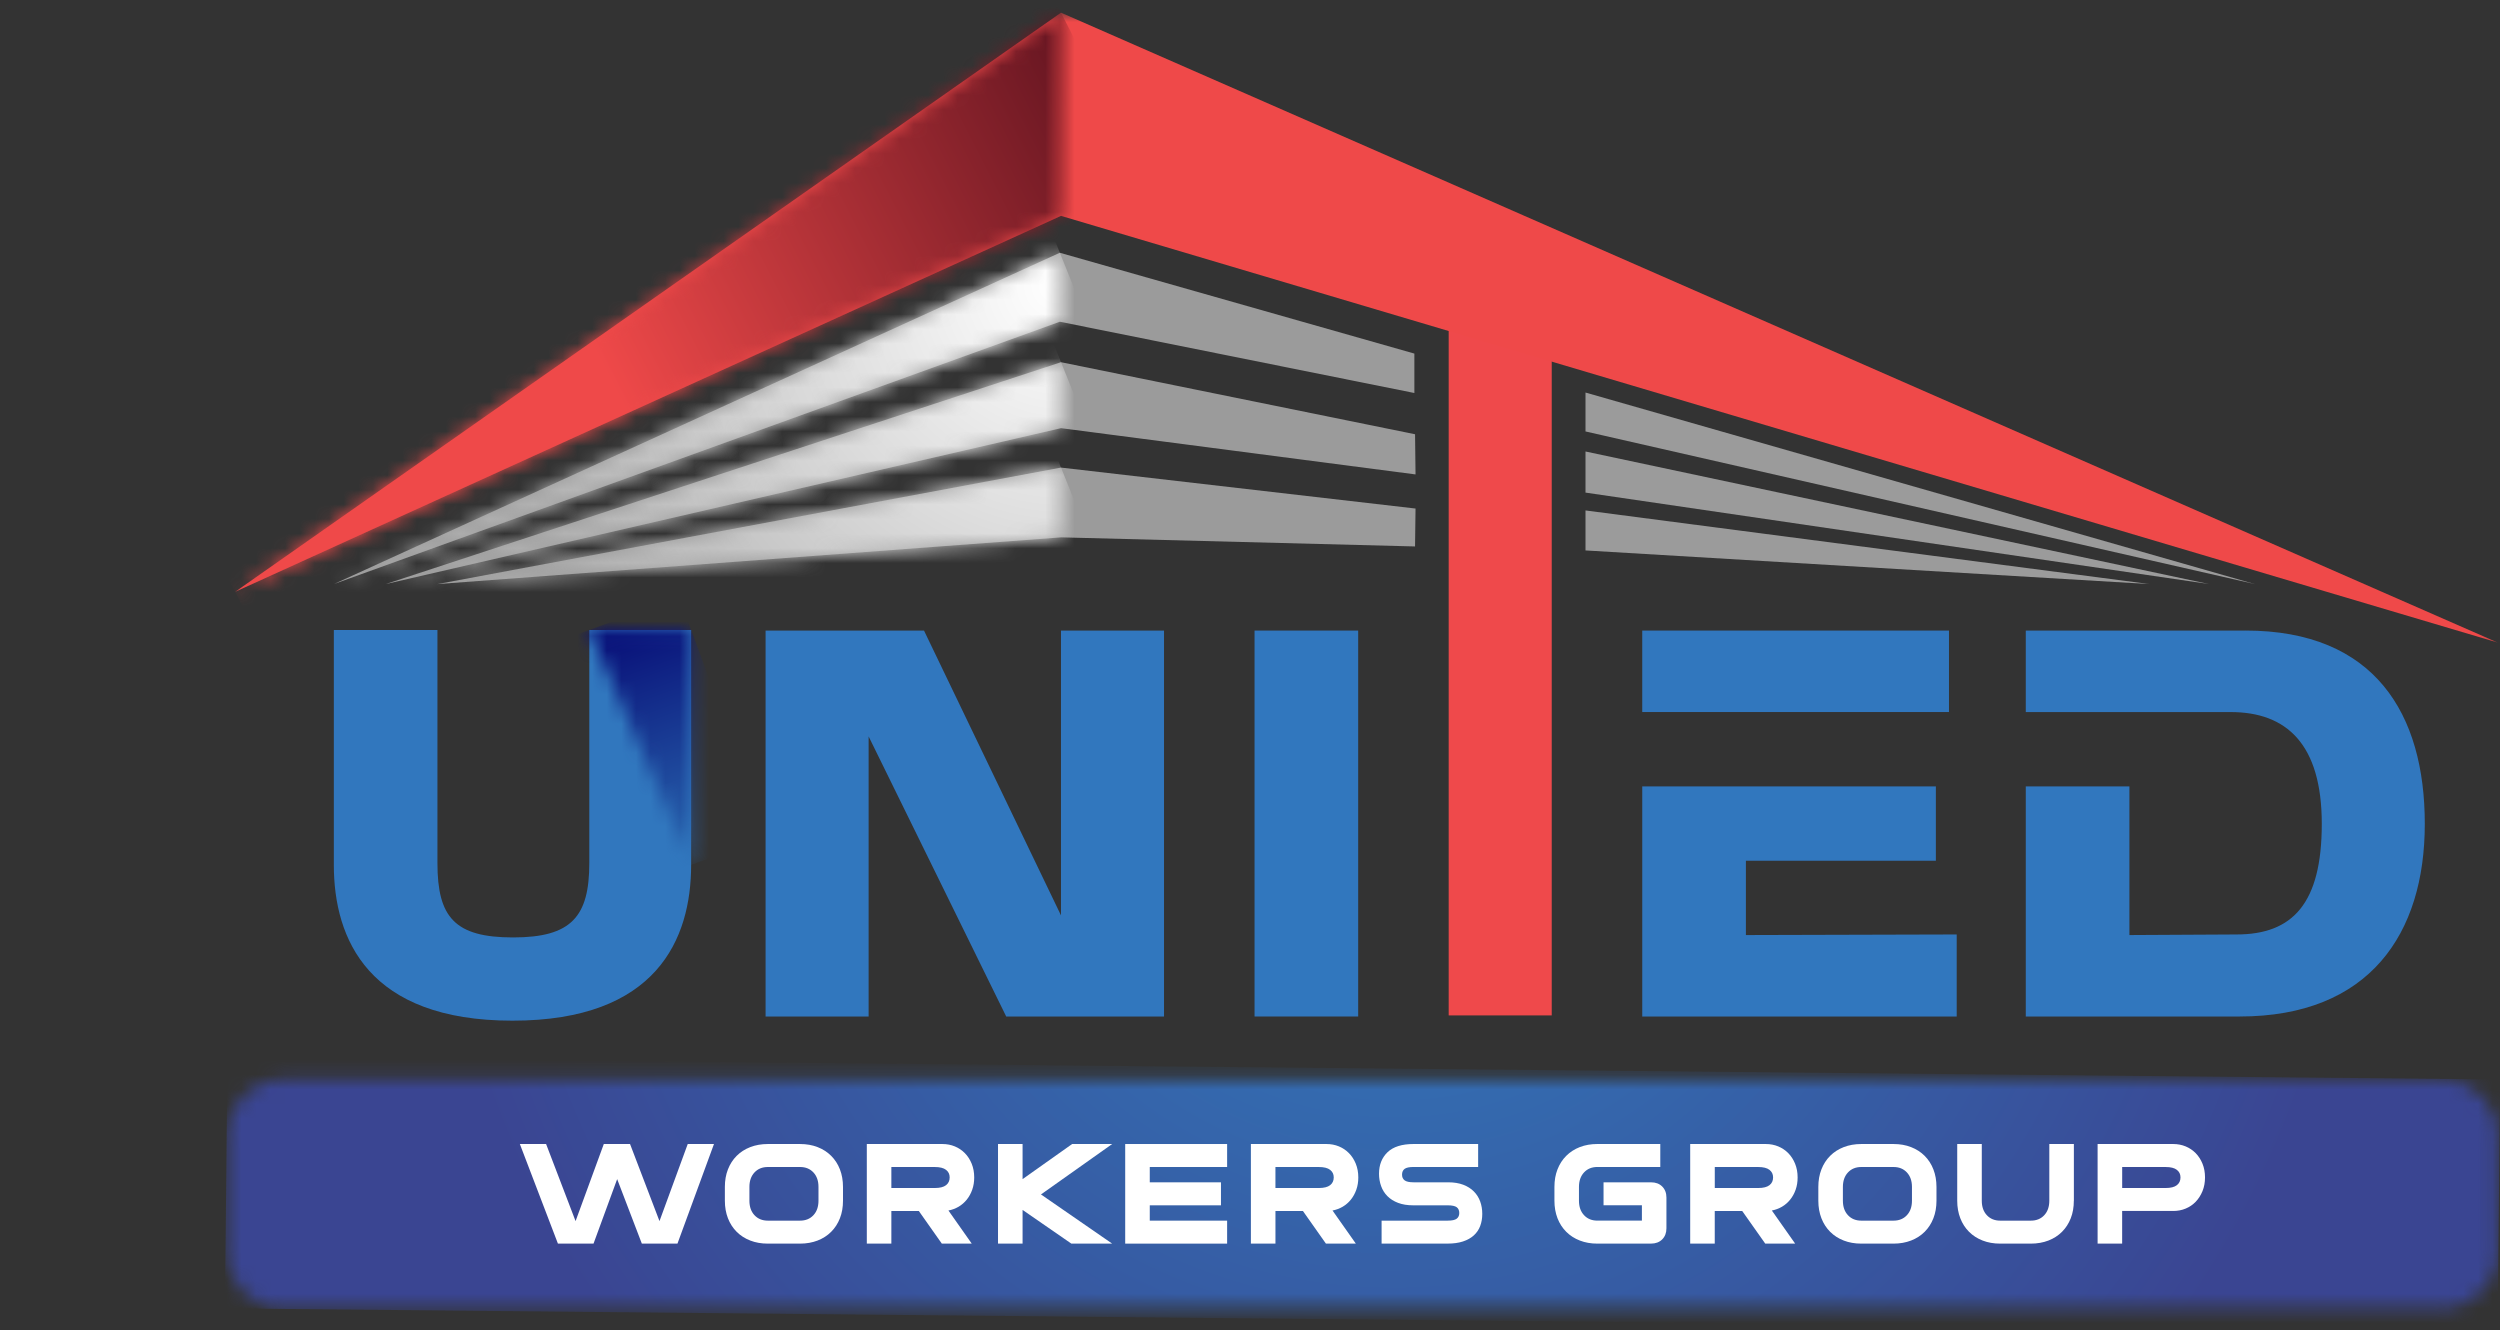 <svg xmlns="http://www.w3.org/2000/svg" width="171" height="91" viewBox="0 0 171 91" fill="none"><rect x="0" y="0" width="171" height="91" fill="#333333" stroke="none"/><path d="M96.743 24.185V26.882L72.492 22.007L22.834 39.951L72.492 17.289L96.743 24.185Z" fill="#9B9B9B"></path><path d="M96.823 32.451L72.572 29.287L26.378 39.951L72.572 24.775L96.79 29.703L96.823 32.451Z" fill="#9B9B9B"></path><path d="M96.823 34.784L72.572 31.983L29.92 39.951L72.588 36.755L96.789 37.377L96.823 34.784Z" fill="#9B9B9B"></path><mask id="mask0_22_736" style="mask-type:luminance" maskUnits="userSpaceOnUse" x="29" y="31" width="44" height="9"><path d="M72.572 36.757V31.983L29.92 39.951L72.572 36.757Z" fill="white"></path></mask><g mask="url(#mask0_22_736)"><path d="M66.657 17.259L27.166 33.087L35.841 54.669L75.332 38.84L66.657 17.259Z" fill="url(#paint0_radial_22_736)"></path></g><mask id="mask1_22_736" style="mask-type:luminance" maskUnits="userSpaceOnUse" x="26" y="24" width="47" height="16"><path d="M26.378 39.951L72.572 29.287V24.775L26.378 39.951Z" fill="white"></path></mask><g mask="url(#mask1_22_736)"><path d="M66.164 8.827L21.126 26.878L32.789 55.892L77.827 37.84L66.164 8.827Z" fill="url(#paint1_radial_22_736)"></path></g><mask id="mask2_22_736" style="mask-type:luminance" maskUnits="userSpaceOnUse" x="22" y="17" width="51" height="23"><path d="M22.834 39.951L72.492 22.007V17.289L22.834 39.951Z" fill="white"></path></mask><g mask="url(#mask2_22_736)"><path d="M65.603 0.144L14.99 20.43L29.726 57.087L80.339 36.801L65.603 0.144Z" fill="url(#paint2_radial_22_736)"></path></g><mask id="mask3_22_736" style="mask-type:luminance" maskUnits="userSpaceOnUse" x="15" y="73" width="156" height="17"><path d="M167.027 73.823H19.354C17.244 73.823 15.534 75.531 15.534 77.638V85.679C15.534 87.786 17.244 89.494 19.354 89.494H167.027C169.137 89.494 170.847 87.786 170.847 85.679V77.638C170.847 75.531 169.137 73.823 167.027 73.823Z" fill="white"></path></mask><g mask="url(#mask3_22_736)"><path d="M15.555 72.317L15.387 89.493L170.838 91.011L171.006 73.835L15.555 72.317Z" fill="url(#paint3_radial_22_736)"></path></g><mask id="mask4_22_736" style="mask-type:luminance" maskUnits="userSpaceOnUse" x="15" y="0" width="156" height="90"><path d="M170.847 0.866H15.534V89.492H170.847V0.866Z" fill="white"></path></mask><g mask="url(#mask4_22_736)"><path d="M37.353 78.251L39.369 83.524L41.3 78.251H43.095L45.109 83.524L47.041 78.251H48.836L46.338 85.064H43.902L42.214 80.652L40.597 85.064H38.162L35.558 78.251H37.353Z" fill="white"></path><path d="M49.581 81.186C49.581 80.746 49.65 80.346 49.791 79.986C49.931 79.626 50.13 79.318 50.389 79.059C50.648 78.8 50.957 78.602 51.318 78.462C51.678 78.323 52.078 78.251 52.519 78.251H54.723C55.164 78.251 55.563 78.321 55.924 78.462C56.284 78.602 56.593 78.8 56.852 79.059C57.111 79.318 57.311 79.626 57.451 79.986C57.59 80.346 57.661 80.746 57.661 81.186V82.129C57.661 82.57 57.592 82.97 57.451 83.329C57.311 83.689 57.111 83.997 56.852 84.256C56.593 84.514 56.284 84.714 55.924 84.853C55.563 84.992 55.164 85.064 54.723 85.064H52.519C52.078 85.064 51.677 84.994 51.318 84.853C50.957 84.714 50.647 84.514 50.389 84.256C50.13 83.997 49.931 83.689 49.791 83.329C49.652 82.969 49.581 82.57 49.581 82.129V81.186ZM51.26 82.129C51.26 82.542 51.375 82.872 51.607 83.12C51.839 83.368 52.142 83.492 52.52 83.492H54.724C55.102 83.492 55.407 83.368 55.638 83.12C55.868 82.872 55.984 82.542 55.984 82.129V81.186C55.984 80.773 55.869 80.443 55.638 80.195C55.407 79.947 55.103 79.823 54.724 79.823H52.52C52.143 79.823 51.839 79.947 51.607 80.195C51.377 80.443 51.26 80.773 51.26 81.186V82.129Z" fill="white"></path><path d="M59.29 78.251H64.464C64.765 78.251 65.047 78.306 65.309 78.413C65.571 78.522 65.799 78.675 65.996 78.875C66.192 79.074 66.348 79.315 66.463 79.597C66.578 79.88 66.636 80.193 66.636 80.535C66.636 80.842 66.59 81.124 66.499 81.379C66.408 81.635 66.284 81.86 66.127 82.055C65.969 82.25 65.784 82.412 65.571 82.538C65.357 82.663 65.126 82.751 64.873 82.799L66.468 85.064H64.421L62.847 82.831H60.969V85.064H59.29V78.251ZM60.969 81.26H63.94C64.289 81.26 64.547 81.195 64.71 81.066C64.874 80.938 64.957 80.761 64.957 80.537C64.957 80.313 64.876 80.148 64.71 80.018C64.545 79.889 64.289 79.824 63.94 79.824H60.969V81.26Z" fill="white"></path><path d="M68.264 78.251H69.944V80.652L73.334 78.251H76.072L71.203 81.7L76.072 85.064H73.281L69.944 82.758V85.064H68.264V78.251Z" fill="white"></path><path d="M83.935 85.064H76.964V78.251H83.935V79.823H78.644V80.871H83.514V82.444H78.644V83.492H83.935V85.064Z" fill="white"></path><path d="M85.561 78.251H90.736C91.037 78.251 91.319 78.306 91.581 78.413C91.843 78.522 92.072 78.675 92.268 78.875C92.464 79.074 92.62 79.315 92.735 79.597C92.85 79.88 92.908 80.193 92.908 80.535C92.908 80.842 92.862 81.124 92.771 81.379C92.68 81.635 92.556 81.86 92.399 82.055C92.241 82.25 92.056 82.412 91.843 82.538C91.629 82.663 91.397 82.751 91.144 82.799L92.74 85.064H90.693L89.119 82.831H87.241V85.064H85.561V78.251ZM87.24 81.26H90.21C90.56 81.26 90.817 81.195 90.981 81.066C91.144 80.938 91.228 80.761 91.228 80.537C91.228 80.313 91.146 80.148 90.981 80.018C90.816 79.889 90.56 79.824 90.21 79.824H87.24V81.26Z" fill="white"></path><path d="M94.504 83.492H99.018C99.319 83.492 99.526 83.447 99.642 83.356C99.757 83.265 99.814 83.137 99.814 82.969C99.814 82.801 99.757 82.663 99.642 82.576C99.526 82.488 99.317 82.444 99.018 82.444H96.656C96.264 82.444 95.922 82.388 95.628 82.276C95.334 82.164 95.092 82.01 94.898 81.815C94.705 81.62 94.561 81.39 94.468 81.128C94.374 80.867 94.325 80.585 94.325 80.284C94.325 79.676 94.519 79.186 94.908 78.811C95.296 78.438 95.893 78.25 96.697 78.25H101.105V79.821H96.697C96.396 79.821 96.188 79.865 96.073 79.953C95.958 80.041 95.9 80.171 95.9 80.346C95.9 80.522 95.958 80.643 96.073 80.733C96.188 80.824 96.397 80.87 96.697 80.87H99.058C99.451 80.87 99.793 80.925 100.087 81.037C100.381 81.149 100.623 81.304 100.815 81.499C101.008 81.694 101.152 81.924 101.246 82.185C101.34 82.447 101.387 82.728 101.387 83.029C101.387 83.33 101.34 83.606 101.246 83.857C101.152 84.108 101.006 84.322 100.809 84.501C100.614 84.679 100.367 84.817 100.069 84.915C99.772 85.014 99.421 85.062 99.015 85.062H94.501V83.491L94.504 83.492Z" fill="white"></path><path d="M109.261 85.064C108.82 85.064 108.421 84.994 108.06 84.853C107.7 84.714 107.391 84.514 107.132 84.256C106.873 83.997 106.673 83.689 106.533 83.329C106.394 82.969 106.323 82.568 106.323 82.128V81.184C106.323 80.744 106.392 80.345 106.533 79.985C106.673 79.625 106.873 79.316 107.132 79.058C107.391 78.799 107.7 78.601 108.06 78.46C108.421 78.321 108.82 78.25 109.261 78.25H113.564V79.821H109.261C108.884 79.821 108.58 79.945 108.348 80.194C108.118 80.442 108.001 80.771 108.001 81.184V82.128C108.001 82.541 108.116 82.871 108.348 83.118C108.578 83.367 108.883 83.491 109.261 83.491H112.306V82.442H109.682V80.871H112.936C113.251 80.871 113.504 80.966 113.696 81.158C113.888 81.35 113.984 81.603 113.984 81.918V84.014C113.984 84.329 113.887 84.581 113.696 84.773C113.504 84.965 113.249 85.062 112.936 85.062H109.263L109.261 85.064Z" fill="white"></path><path d="M115.611 78.251H120.785C121.085 78.251 121.368 78.306 121.63 78.413C121.892 78.522 122.121 78.675 122.318 78.875C122.513 79.074 122.669 79.315 122.784 79.597C122.899 79.88 122.957 80.193 122.957 80.535C122.957 80.842 122.912 81.124 122.821 81.379C122.73 81.635 122.606 81.86 122.448 82.055C122.291 82.25 122.106 82.412 121.892 82.538C121.679 82.663 121.445 82.751 121.194 82.799L122.789 85.064H120.743L119.167 82.831H117.289V85.064H115.609V78.251H115.611ZM117.291 81.26H120.261C120.611 81.26 120.868 81.195 121.032 81.066C121.197 80.938 121.279 80.761 121.279 80.537C121.279 80.313 121.197 80.148 121.032 80.018C120.867 79.889 120.611 79.824 120.261 79.824H117.291V81.26Z" fill="white"></path><path d="M124.374 81.186C124.374 80.746 124.444 80.346 124.585 79.986C124.724 79.626 124.924 79.318 125.183 79.059C125.442 78.8 125.751 78.602 126.111 78.462C126.472 78.323 126.872 78.251 127.312 78.251H129.516C129.957 78.251 130.357 78.321 130.717 78.462C131.078 78.602 131.387 78.8 131.646 79.059C131.905 79.318 132.105 79.626 132.244 79.986C132.384 80.346 132.455 80.746 132.455 81.186V82.129C132.455 82.57 132.385 82.97 132.244 83.329C132.105 83.689 131.905 83.997 131.646 84.256C131.387 84.514 131.078 84.714 130.717 84.853C130.357 84.992 129.957 85.064 129.516 85.064H127.312C126.872 85.064 126.472 84.994 126.111 84.853C125.751 84.714 125.442 84.514 125.183 84.256C124.924 83.997 124.724 83.689 124.585 83.329C124.445 82.969 124.374 82.57 124.374 82.129V81.186ZM126.054 82.129C126.054 82.542 126.169 82.872 126.401 83.12C126.631 83.368 126.935 83.492 127.314 83.492H129.518C129.895 83.492 130.201 83.368 130.431 83.12C130.663 82.872 130.778 82.542 130.778 82.129V81.186C130.778 80.773 130.663 80.443 130.431 80.195C130.201 79.947 129.896 79.823 129.518 79.823H127.314C126.937 79.823 126.632 79.947 126.401 80.195C126.17 80.443 126.054 80.773 126.054 81.186V82.129Z" fill="white"></path><path d="M141.85 82.129C141.85 82.57 141.781 82.97 141.64 83.329C141.5 83.689 141.3 83.997 141.041 84.256C140.782 84.514 140.473 84.714 140.113 84.853C139.752 84.992 139.353 85.064 138.912 85.064H136.812C136.372 85.064 135.97 84.994 135.611 84.853C135.251 84.714 134.942 84.514 134.683 84.256C134.424 83.997 134.224 83.689 134.085 83.329C133.945 82.969 133.874 82.57 133.874 82.129V78.251H135.554V82.129C135.554 82.542 135.669 82.872 135.901 83.12C136.132 83.368 136.435 83.492 136.814 83.492H138.913C139.29 83.492 139.596 83.368 139.827 83.12C140.057 82.872 140.173 82.542 140.173 82.129V78.251H141.853V82.129H141.85Z" fill="white"></path><path d="M143.477 78.251H148.651C148.951 78.251 149.234 78.306 149.496 78.413C149.758 78.522 149.987 78.675 150.184 78.875C150.379 79.074 150.535 79.315 150.651 79.598C150.766 79.88 150.823 80.194 150.823 80.535C150.823 80.877 150.766 81.19 150.651 81.473C150.535 81.756 150.379 81.999 150.184 82.202C149.989 82.405 149.758 82.56 149.496 82.668C149.234 82.777 148.953 82.83 148.651 82.83H145.155V85.062H143.476V78.25L143.477 78.251ZM145.157 81.26H148.127C148.477 81.26 148.734 81.195 148.898 81.066C149.063 80.938 149.145 80.761 149.145 80.537C149.145 80.313 149.063 80.148 148.898 80.018C148.733 79.889 148.477 79.824 148.127 79.824H145.157V81.26Z" fill="white"></path><path d="M106.138 16.915H99.09V69.454H106.138V16.915Z" fill="#EF494B"></path><path d="M29.921 43.091V59.036C29.921 62.737 31.102 64.121 35.095 64.121C39.087 64.121 40.308 62.698 40.308 59.036V43.091H47.274V59.157C47.274 64.242 44.911 69.814 35.054 69.814C25.196 69.814 22.834 64.24 22.834 59.157V43.091H29.922H29.921Z" fill="#3177BE"></path><path d="M79.619 69.529H68.825L59.414 50.371V69.529H52.366V43.131H63.202L72.572 62.614V43.131H79.619V69.529Z" fill="#3177BE"></path><path d="M92.9 43.131H85.811V69.529H92.9V43.131Z" fill="#3177BE"></path><path d="M153.595 43.131H138.563V48.705H152.577C156.406 48.705 158.81 50.901 158.81 56.352C158.81 61.802 156.814 63.917 152.985 63.917L145.652 63.958V53.788H138.563V69.529H153.187C162.068 69.529 165.856 63.876 165.856 56.35C165.856 48.824 162.434 43.13 153.595 43.13" fill="#3177BE"></path><path d="M119.419 58.873H132.413V53.788H119.419H112.33V69.529H133.838V63.917L119.419 63.958V58.873Z" fill="#3177BE"></path><path d="M119.419 48.703H133.31V43.131H112.33V48.703H119.419Z" fill="#3177BE"></path></g><mask id="mask5_22_736" style="mask-type:luminance" maskUnits="userSpaceOnUse" x="40" y="43" width="8" height="17"><path d="M40.31 43.091L47.276 59.157V43.091H40.31Z" fill="white"></path></mask><g mask="url(#mask5_22_736)"><path d="M46.449 40.834L35.103 44.998L41.142 61.406L52.489 57.242L46.449 40.834Z" fill="url(#paint4_linear_22_736)"></path></g><mask id="mask6_22_736" style="mask-type:luminance" maskUnits="userSpaceOnUse" x="15" y="0" width="156" height="90"><path d="M170.847 0.866H15.534V89.492H170.847V0.866Z" fill="white"></path></mask><g mask="url(#mask6_22_736)"><path d="M108.448 26.85L154.227 39.951L108.448 29.511V26.85Z" fill="#9B9B9B"></path><path d="M151.103 39.951L108.448 30.882V33.694L151.103 39.951Z" fill="#9B9B9B"></path><path d="M108.448 34.914L147.029 39.951L108.448 37.65V34.914Z" fill="#9B9B9B"></path><path d="M72.572 0.866L16.082 40.482L72.572 14.766L170.845 43.954L72.572 0.866Z" fill="#EF4949"></path></g><mask id="mask7_22_736" style="mask-type:luminance" maskUnits="userSpaceOnUse" x="16" y="0" width="57" height="41"><path d="M72.572 0.866L16.084 40.482L72.572 14.766V0.866Z" fill="white"></path></mask><g mask="url(#mask7_22_736)"><path d="M60.858 -22.003L0 9.08L27.798 63.346L88.656 32.263L60.858 -22.003Z" fill="url(#paint5_linear_22_736)"></path></g><defs><radialGradient id="paint0_radial_22_736" cx="0" cy="0" r="1" gradientUnits="userSpaceOnUse" gradientTransform="translate(72.719 20.289) rotate(158.159) scale(37.217 37.177)"><stop stop-color="white"></stop><stop offset="1" stop-color="#B2B2B2"></stop></radialGradient><radialGradient id="paint1_radial_22_736" cx="0" cy="0" r="1" gradientUnits="userSpaceOnUse" gradientTransform="translate(72.583 19.832) rotate(158.159) scale(38.156 38.115)"><stop stop-color="white"></stop><stop offset="1" stop-color="#B2B2B2"></stop></radialGradient><radialGradient id="paint2_radial_22_736" cx="0" cy="0" r="1" gradientUnits="userSpaceOnUse" gradientTransform="translate(72.325 19.431) rotate(158.159) scale(38.628 38.587)"><stop stop-color="white"></stop><stop offset="1" stop-color="#B2B2B2"></stop></radialGradient><radialGradient id="paint3_radial_22_736" cx="0" cy="0" r="1" gradientUnits="userSpaceOnUse" gradientTransform="translate(95.203 53.761) rotate(90.561) scale(63.937 65.58)"><stop stop-color="#317CBD"></stop><stop offset="1" stop-color="#3A4592"></stop></radialGradient><linearGradient id="paint4_linear_22_736" x1="47.946" y1="62.461" x2="40.653" y2="42.589" gradientUnits="userSpaceOnUse"><stop stop-color="#317CBD"></stop><stop offset="1" stop-color="#060974"></stop></linearGradient><linearGradient id="paint5_linear_22_736" x1="78.124" y1="3.655" x2="40.211" y2="23.075" gradientUnits="userSpaceOnUse"><stop stop-color="#57101D"></stop><stop offset="1" stop-color="#EF4949"></stop></linearGradient></defs></svg>